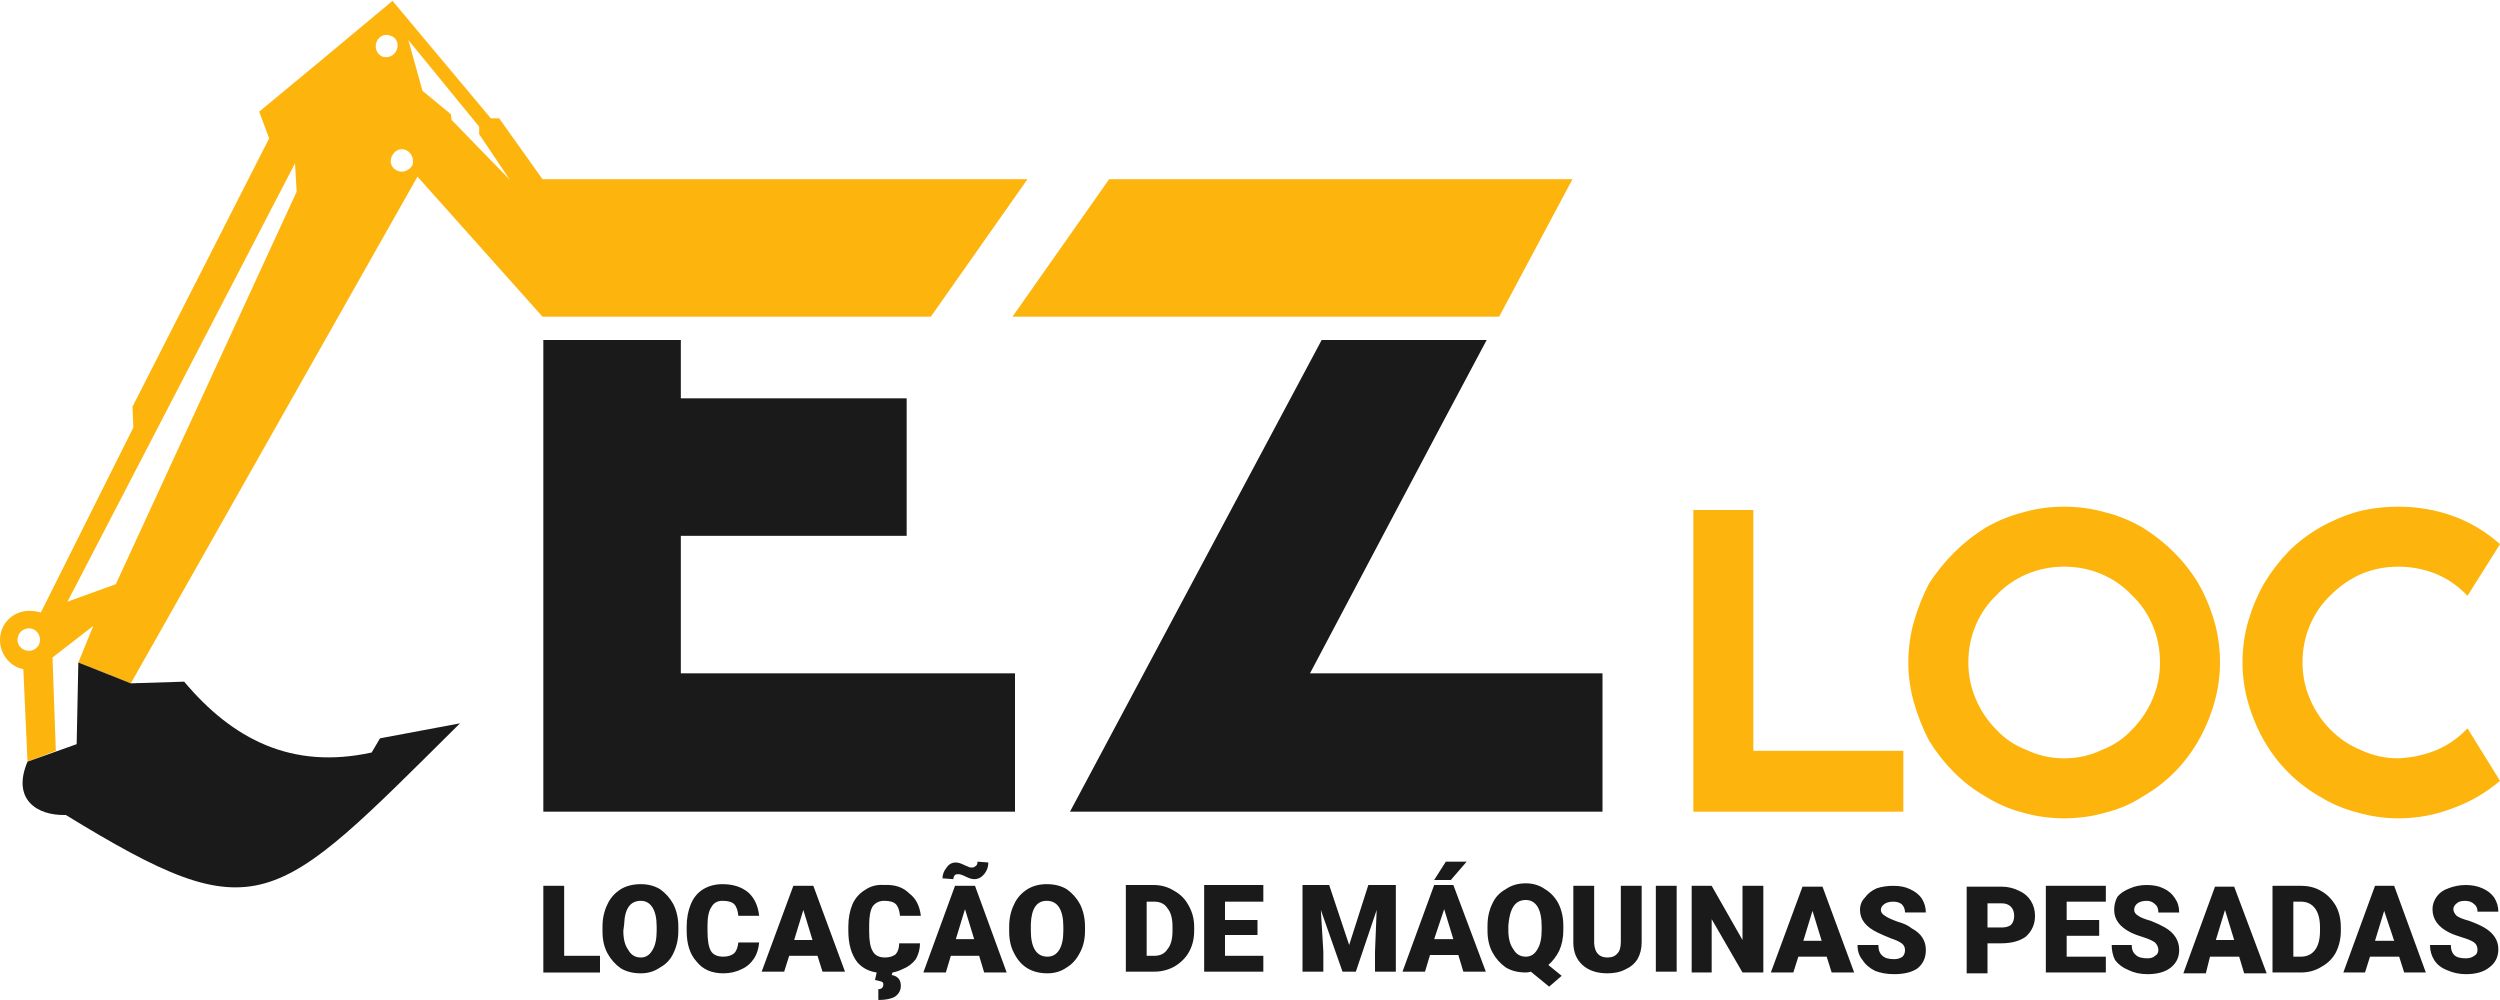 <svg version="1.2" xmlns="http://www.w3.org/2000/svg" viewBox="0 0 300 120" width="300" height="120"><style>.a{fill:#1a1a1a}.b{fill:#fdb40d}</style><path fill-rule="evenodd" class="a" d="m67.7 114.7h4.3v2h-6.8v-10.4h2.5zm13.7-3q0 1.5-0.6 2.7-0.5 1.1-1.6 1.7-1 0.7-2.3 0.7-1.4 0-2.4-0.6-1-0.7-1.6-1.8-0.6-1.1-0.6-2.6v-0.6q0-1.5 0.6-2.7 0.5-1.1 1.6-1.8 1-0.6 2.4-0.6 1.3 0 2.3 0.6 1 0.7 1.6 1.8 0.6 1.2 0.6 2.7zm-2.6-0.5q0-1.5-0.5-2.3-0.5-0.8-1.4-0.8-1.9 0-2 2.8l-0.1 0.8q0 1.5 0.6 2.3 0.5 0.9 1.5 0.9 0.9 0 1.4-0.9 0.5-0.8 0.5-2.3zm12.3 1.9q-0.1 1.1-0.6 1.9-0.6 0.9-1.5 1.3-1 0.5-2.2 0.5-2.1 0-3.2-1.4-1.2-1.3-1.2-3.7v-0.5q0-1.5 0.5-2.7 0.5-1.2 1.5-1.8 1-0.6 2.3-0.6 1.9 0 3.1 1 1.1 1 1.3 2.8h-2.5q-0.1-1-0.5-1.4-0.4-0.4-1.4-0.4-0.9 0-1.3 0.7-0.5 0.7-0.5 2.2v0.7q0 1.7 0.4 2.4 0.4 0.7 1.5 0.7 0.8 0 1.3-0.4 0.4-0.4 0.5-1.3zm7 1.6h-3.4l-0.6 1.9h-2.7l3.8-10.3h2.4l3.8 10.3h-2.7zm-2.8-1.9h2.2l-1.1-3.6zm15.1 0.4q0 1-0.5 1.9-0.6 0.8-1.6 1.2-0.6 0.3-1.2 0.4l-0.1 0.3q1.1 0.2 1.1 1.3 0 0.8-0.7 1.3-0.7 0.4-2 0.4v-1.3q0.6 0 0.6-0.6 0-0.2-0.2-0.3-0.3-0.1-0.8-0.2l0.2-0.9q-1.4-0.2-2.3-1.2-1.1-1.4-1.1-3.8v-0.5q0-1.5 0.5-2.7 0.5-1.1 1.5-1.7 1-0.7 2.3-0.6 1.9-0.1 3 1 1.2 0.9 1.4 2.7h-2.5q-0.1-1-0.5-1.4-0.4-0.4-1.4-0.4-0.9 0-1.4 0.7-0.4 0.7-0.4 2.2v0.8q0 1.6 0.4 2.3 0.4 0.8 1.5 0.8 0.8 0 1.3-0.4 0.4-0.5 0.4-1.3zm7.1 1.5h-3.4l-0.6 2h-2.7l3.8-10.4h2.4l3.8 10.4h-2.7zm-2.8-2h2.2l-1.1-3.6zm3.9-9.2q0 0.8-0.5 1.4-0.5 0.6-1.2 0.6-0.4 0-1-0.3-0.6-0.3-0.9-0.3-0.3 0-0.4 0.1-0.2 0.2-0.2 0.5l-1.3-0.1q0-0.7 0.5-1.3 0.4-0.6 1.1-0.6 0.4 0 1 0.3 0.5 0.2 0.7 0.3 0.1 0 0.3 0 0.2 0 0.4-0.2 0.2-0.1 0.2-0.5zm11.6 8.2q0 1.5-0.6 2.6-0.6 1.2-1.6 1.8-1 0.7-2.3 0.7-1.4 0-2.4-0.6-1-0.6-1.6-1.8-0.6-1.1-0.6-2.6v-0.6q0-1.5 0.6-2.7 0.5-1.1 1.6-1.8 1-0.6 2.3-0.6 1.4 0 2.4 0.6 1 0.7 1.6 1.8 0.6 1.2 0.6 2.7zm-2.6-0.5q0-1.5-0.5-2.3-0.5-0.8-1.5-0.8-1.8 0-1.9 2.8v0.8q0 1.5 0.5 2.3 0.5 0.8 1.5 0.8 0.9 0 1.4-0.8 0.5-0.8 0.5-2.3zm7.5 5.4v-10.4h3.3q1.4 0 2.5 0.7 1.1 0.6 1.7 1.7 0.7 1.2 0.7 2.6v0.5q0 1.4-0.6 2.5-0.6 1.1-1.8 1.8-1.1 0.6-2.4 0.6zm2.5-8.4v6.5h0.9q1.1 0 1.6-0.8 0.6-0.7 0.6-2.2v-0.5q0-1.5-0.6-2.2-0.5-0.8-1.6-0.8zm13.3 4h-3.9v2.5h4.6v1.9h-7.1v-10.4h7.1v2h-4.6v2.2h3.9zm8.6-6l2.4 7.2 2.3-7.2h3.3v10.4h-2.5v-2.4l0.2-5-2.5 7.4h-1.6l-2.6-7.4 0.3 5v2.4h-2.5v-10.4zm15.5 8.4h-3.4l-0.6 2h-2.7l3.8-10.4h2.3l3.9 10.4h-2.7zm-2.9-1.9h2.3l-1.1-3.6zm1.4-9.3h2.5l-1.9 2.2h-2zm14.1 8.2q0 1.4-0.5 2.5-0.5 1-1.3 1.7l1.6 1.3-1.5 1.3-2.2-1.8q-0.3 0.1-0.6 0.1-1.4 0-2.4-0.6-1-0.7-1.6-1.8-0.6-1.1-0.6-2.6v-0.6q0-1.5 0.6-2.7 0.5-1.1 1.6-1.7 1-0.7 2.4-0.7 1.3 0 2.3 0.7 1 0.6 1.6 1.7 0.6 1.2 0.6 2.7zm-2.6-0.4q0-1.6-0.5-2.4-0.5-0.8-1.4-0.8-1 0-1.5 0.8-0.5 0.8-0.6 2.3v0.5q0 1.5 0.6 2.3 0.5 0.9 1.5 0.9 0.9 0 1.4-0.9 0.5-0.8 0.5-2.3zm12-4.9v6.8q0 1.1-0.5 2-0.5 0.8-1.4 1.2-0.9 0.5-2.2 0.5-1.9 0-3-1-1.1-1-1.1-2.7v-6.8h2.5v6.9q0.1 1.7 1.6 1.7 0.8 0 1.2-0.5 0.4-0.4 0.4-1.4v-6.7zm1.7 0h2.5v10.3h-2.5zm12.9 10.4h-2.5l-3.7-6.4v6.4h-2.4v-10.4h2.4l3.7 6.5v-6.5h2.5zm7.6-1.9h-3.4l-0.6 1.9h-2.7l3.8-10.3h2.4l3.8 10.3h-2.7zm-2.8-1.9h2.2l-1.1-3.6zm12.2 1.1q0-0.5-0.4-0.8-0.4-0.3-1.3-0.6-1-0.4-1.6-0.7-2.1-1-2.1-2.7 0-0.9 0.6-1.5 0.5-0.7 1.4-1.1 0.9-0.3 2-0.3 1.2 0 2 0.4 0.9 0.4 1.4 1.1 0.5 0.8 0.5 1.7h-2.5q0-0.6-0.4-1-0.4-0.3-1-0.3-0.7 0-1.1 0.3-0.4 0.3-0.4 0.7 0 0.4 0.5 0.7 0.4 0.3 1.5 0.7 1.1 0.3 1.7 0.8 1.7 0.9 1.7 2.6 0 1.4-1 2.2-1 0.7-2.8 0.7-1.3 0-2.3-0.4-1-0.5-1.5-1.3-0.6-0.7-0.6-1.8h2.5q0 0.9 0.5 1.3 0.4 0.4 1.4 0.4 0.6 0 1-0.3 0.3-0.3 0.3-0.8zm9.9-0.8v3.6h-2.5v-10.4h4.2q1.1 0 2.1 0.5 0.9 0.4 1.4 1.2 0.5 0.8 0.5 1.8 0 1.5-1.1 2.5-1.1 0.8-3 0.8zm0-1.9h1.7q0.7 0 1.1-0.3 0.4-0.4 0.4-1.1 0-0.7-0.4-1.1-0.4-0.4-1.1-0.4h-1.7zm13.4 1h-3.9v2.5h4.7v1.9h-7.2v-10.4h7.2v1.9h-4.7v2.2h3.9zm7.1 1.7q0-0.5-0.4-0.9-0.4-0.3-1.3-0.6-1-0.3-1.6-0.6-2-1-2-2.7 0-0.9 0.4-1.6 0.5-0.6 1.5-1 0.9-0.4 2-0.4 1.2 0 2 0.4 0.9 0.4 1.4 1.2 0.5 0.7 0.5 1.7h-2.5q0-0.7-0.4-1-0.4-0.4-1-0.4-0.7 0-1.1 0.3-0.4 0.3-0.4 0.8 0 0.4 0.5 0.7 0.4 0.3 1.5 0.6 1 0.4 1.7 0.8 1.7 1 1.7 2.7 0 1.3-1 2.1-1 0.8-2.8 0.8-1.3 0-2.3-0.5-1-0.4-1.6-1.2-0.4-0.8-0.4-1.8h2.4q0 0.8 0.5 1.2 0.4 0.4 1.4 0.4 0.6 0 0.9-0.3 0.4-0.2 0.4-0.7zm9.7 0.8h-3.5l-0.5 2h-2.7l3.8-10.4h2.3l3.9 10.4h-2.7zm-2.8-2h2.2l-1.1-3.6zm6.8 3.9v-10.4h3.4q1.4 0 2.4 0.6 1.1 0.6 1.8 1.8 0.6 1.1 0.6 2.6v0.4q0 1.4-0.6 2.6-0.6 1.1-1.7 1.7-1.1 0.7-2.5 0.7zm2.5-8.5v6.6h0.9q1.1 0 1.7-0.8 0.6-0.8 0.6-2.3v-0.4q0-1.5-0.6-2.3-0.6-0.8-1.7-0.8zm12.7 6.6h-3.5l-0.6 1.9h-2.6l3.8-10.4h2.3l3.8 10.4h-2.6zm-2.9-1.9h2.3l-1.2-3.6zm12.3 1.1q0-0.6-0.4-0.9-0.4-0.3-1.4-0.6-1-0.3-1.6-0.6-2-1-2-2.8 0-0.8 0.5-1.5 0.5-0.7 1.4-1 1-0.4 2.1-0.4 1.1 0 2 0.4 0.9 0.4 1.4 1.1 0.5 0.8 0.5 1.7h-2.5q0-0.6-0.4-0.9-0.4-0.4-1.1-0.4-0.7 0-1 0.3-0.4 0.3-0.4 0.7 0 0.4 0.4 0.8 0.4 0.3 1.5 0.6 1.1 0.4 1.8 0.8 1.7 1 1.7 2.6 0 1.4-1.1 2.2-1 0.8-2.8 0.8-1.2 0-2.3-0.5-1-0.4-1.5-1.2-0.5-0.8-0.5-1.8h2.5q0 0.8 0.4 1.2 0.4 0.4 1.4 0.4 0.6 0 1-0.3 0.4-0.2 0.4-0.7z"/><path fill-rule="evenodd" class="b" d="m228.4 97.4h-25.2v-36.2h7.2v28.9h18zm38-17.9q0 2.5-0.7 4.9-0.7 2.4-1.9 4.5-1.2 2.1-2.9 3.8-1.7 1.7-3.8 2.9c-1.4 0.9-2.8 1.5-4.4 1.9q-2.4 0.7-5 0.7-2.6 0-5-0.7-2.3-0.6-4.4-1.9-2.1-1.2-3.8-2.9-1.7-1.7-3-3.8-1.1-2.1-1.8-4.5-0.7-2.4-0.7-4.9 0-2.6 0.7-5 0.7-2.4 1.8-4.5 1.3-2 3-3.7 1.7-1.7 3.8-3 2.1-1.2 4.4-1.8 2.4-0.7 5-0.7 2.6 0 5 0.7c1.6 0.4 3 1 4.4 1.8q2.1 1.3 3.8 3 1.7 1.7 2.9 3.7 1.2 2.1 1.9 4.5 0.7 2.4 0.7 5zm-7.2 0q0-2.4-0.9-4.5-0.9-2.1-2.5-3.6-1.5-1.6-3.6-2.5-2.1-0.9-4.5-0.9-2.4 0-4.5 0.9-2.1 0.9-3.6 2.5-1.6 1.5-2.5 3.6-0.9 2.1-0.9 4.5 0 2.3 0.9 4.4 0.9 2.1 2.5 3.7 1.5 1.6 3.6 2.4 2.1 1 4.5 1 2.4 0 4.5-1 2.1-0.8 3.6-2.4 1.6-1.6 2.5-3.7 0.9-2.1 0.9-4.4zm40.8 14.2q-2.6 2.2-5.7 3.3-3.1 1.2-6.5 1.2-2.5 0-4.9-0.7-2.4-0.6-4.5-1.9-2.1-1.2-3.8-2.9-1.7-1.7-2.9-3.8-1.2-2.1-1.9-4.5-0.7-2.4-0.7-4.9 0-2.6 0.7-5 0.7-2.4 1.9-4.5 1.2-2 2.9-3.8 1.7-1.7 3.8-2.9 2.1-1.2 4.5-1.9 2.4-0.6 4.9-0.6 3.4 0 6.5 1.1 3.1 1.1 5.7 3.4l-3.9 6.2q-1.6-1.7-3.7-2.6-2.2-0.9-4.6-0.9-2.4 0-4.5 0.9-2 0.9-3.6 2.5-1.6 1.5-2.5 3.6-0.9 2.1-0.9 4.5 0 2.3 0.9 4.4 0.9 2.1 2.5 3.7 1.6 1.6 3.6 2.4 2.1 1 4.5 1 2.4-0.1 4.6-1 2.1-0.9 3.7-2.6z"/><path class="a" d="m121.8 97.4h-56.6v-56.6h16.5v7h27.1v16.5h-27.1v16.5h40.1z"/><path fill-rule="evenodd" class="b" d="m65.1 38l-15-16.8-34.4 60.8-6.3-2.5 1.8-4.4-4.9 3.8 0.4 11.2-3.4 1.3-0.5-11.1c-1.6-0.3-2.8-1.8-2.8-3.5 0-2 1.6-3.5 3.5-3.5q0.7 0 1.4 0.2l11.1-22.2-0.1-2.5 16.4-32.2-1.2-3.2q8-6.6 16-13.3l11.8 14.1h1l5.2 7.3h58.2l-11.6 16.5zm-14.4-27.1l3.4 2.8 0.1 0.7 7 7.2-3.7-5.5v-0.9l-8.5-10.4zm-45.9 65.9c0-0.8-0.6-1.4-1.3-1.4-0.8 0-1.4 0.6-1.4 1.4 0 0.7 0.6 1.3 1.4 1.3 0.7 0 1.3-0.6 1.3-1.3zm43.9-58.8c-0.7-0.3-1.4 0.1-1.7 0.8-0.3 0.7 0 1.4 0.7 1.7 0.7 0.3 1.5-0.1 1.8-0.7 0.2-0.7-0.1-1.5-0.8-1.8zm-1.8-13.7c-0.7-0.3-1.4 0-1.7 0.7-0.3 0.7 0 1.5 0.7 1.8 0.7 0.2 1.4-0.1 1.7-0.8 0.3-0.7 0-1.5-0.7-1.7zm-11.3 18.7l-0.2-3.4-27.3 52.6 5.8-2.1z"/><path class="a" d="m15.7 82l6.4-0.2c5.8 6.9 12.9 10.6 22.5 8.5l1-1.7 9.6-1.8c-22.5 22.3-24.1 25.2-47.3 11-3.5 0.1-6.5-1.9-4.6-6.4l5.9-2.1 0.2-9.8z"/><path class="b" d="m121.5 38l11.6-16.5h55.6l-8.8 16.5z"/><path class="a" d="m128.4 97.4l30.2-56.6h19.8c-7.1 13.3-14.1 26.6-21.2 40h35.1v16.6q-32 0-63.9 0z"/></svg>